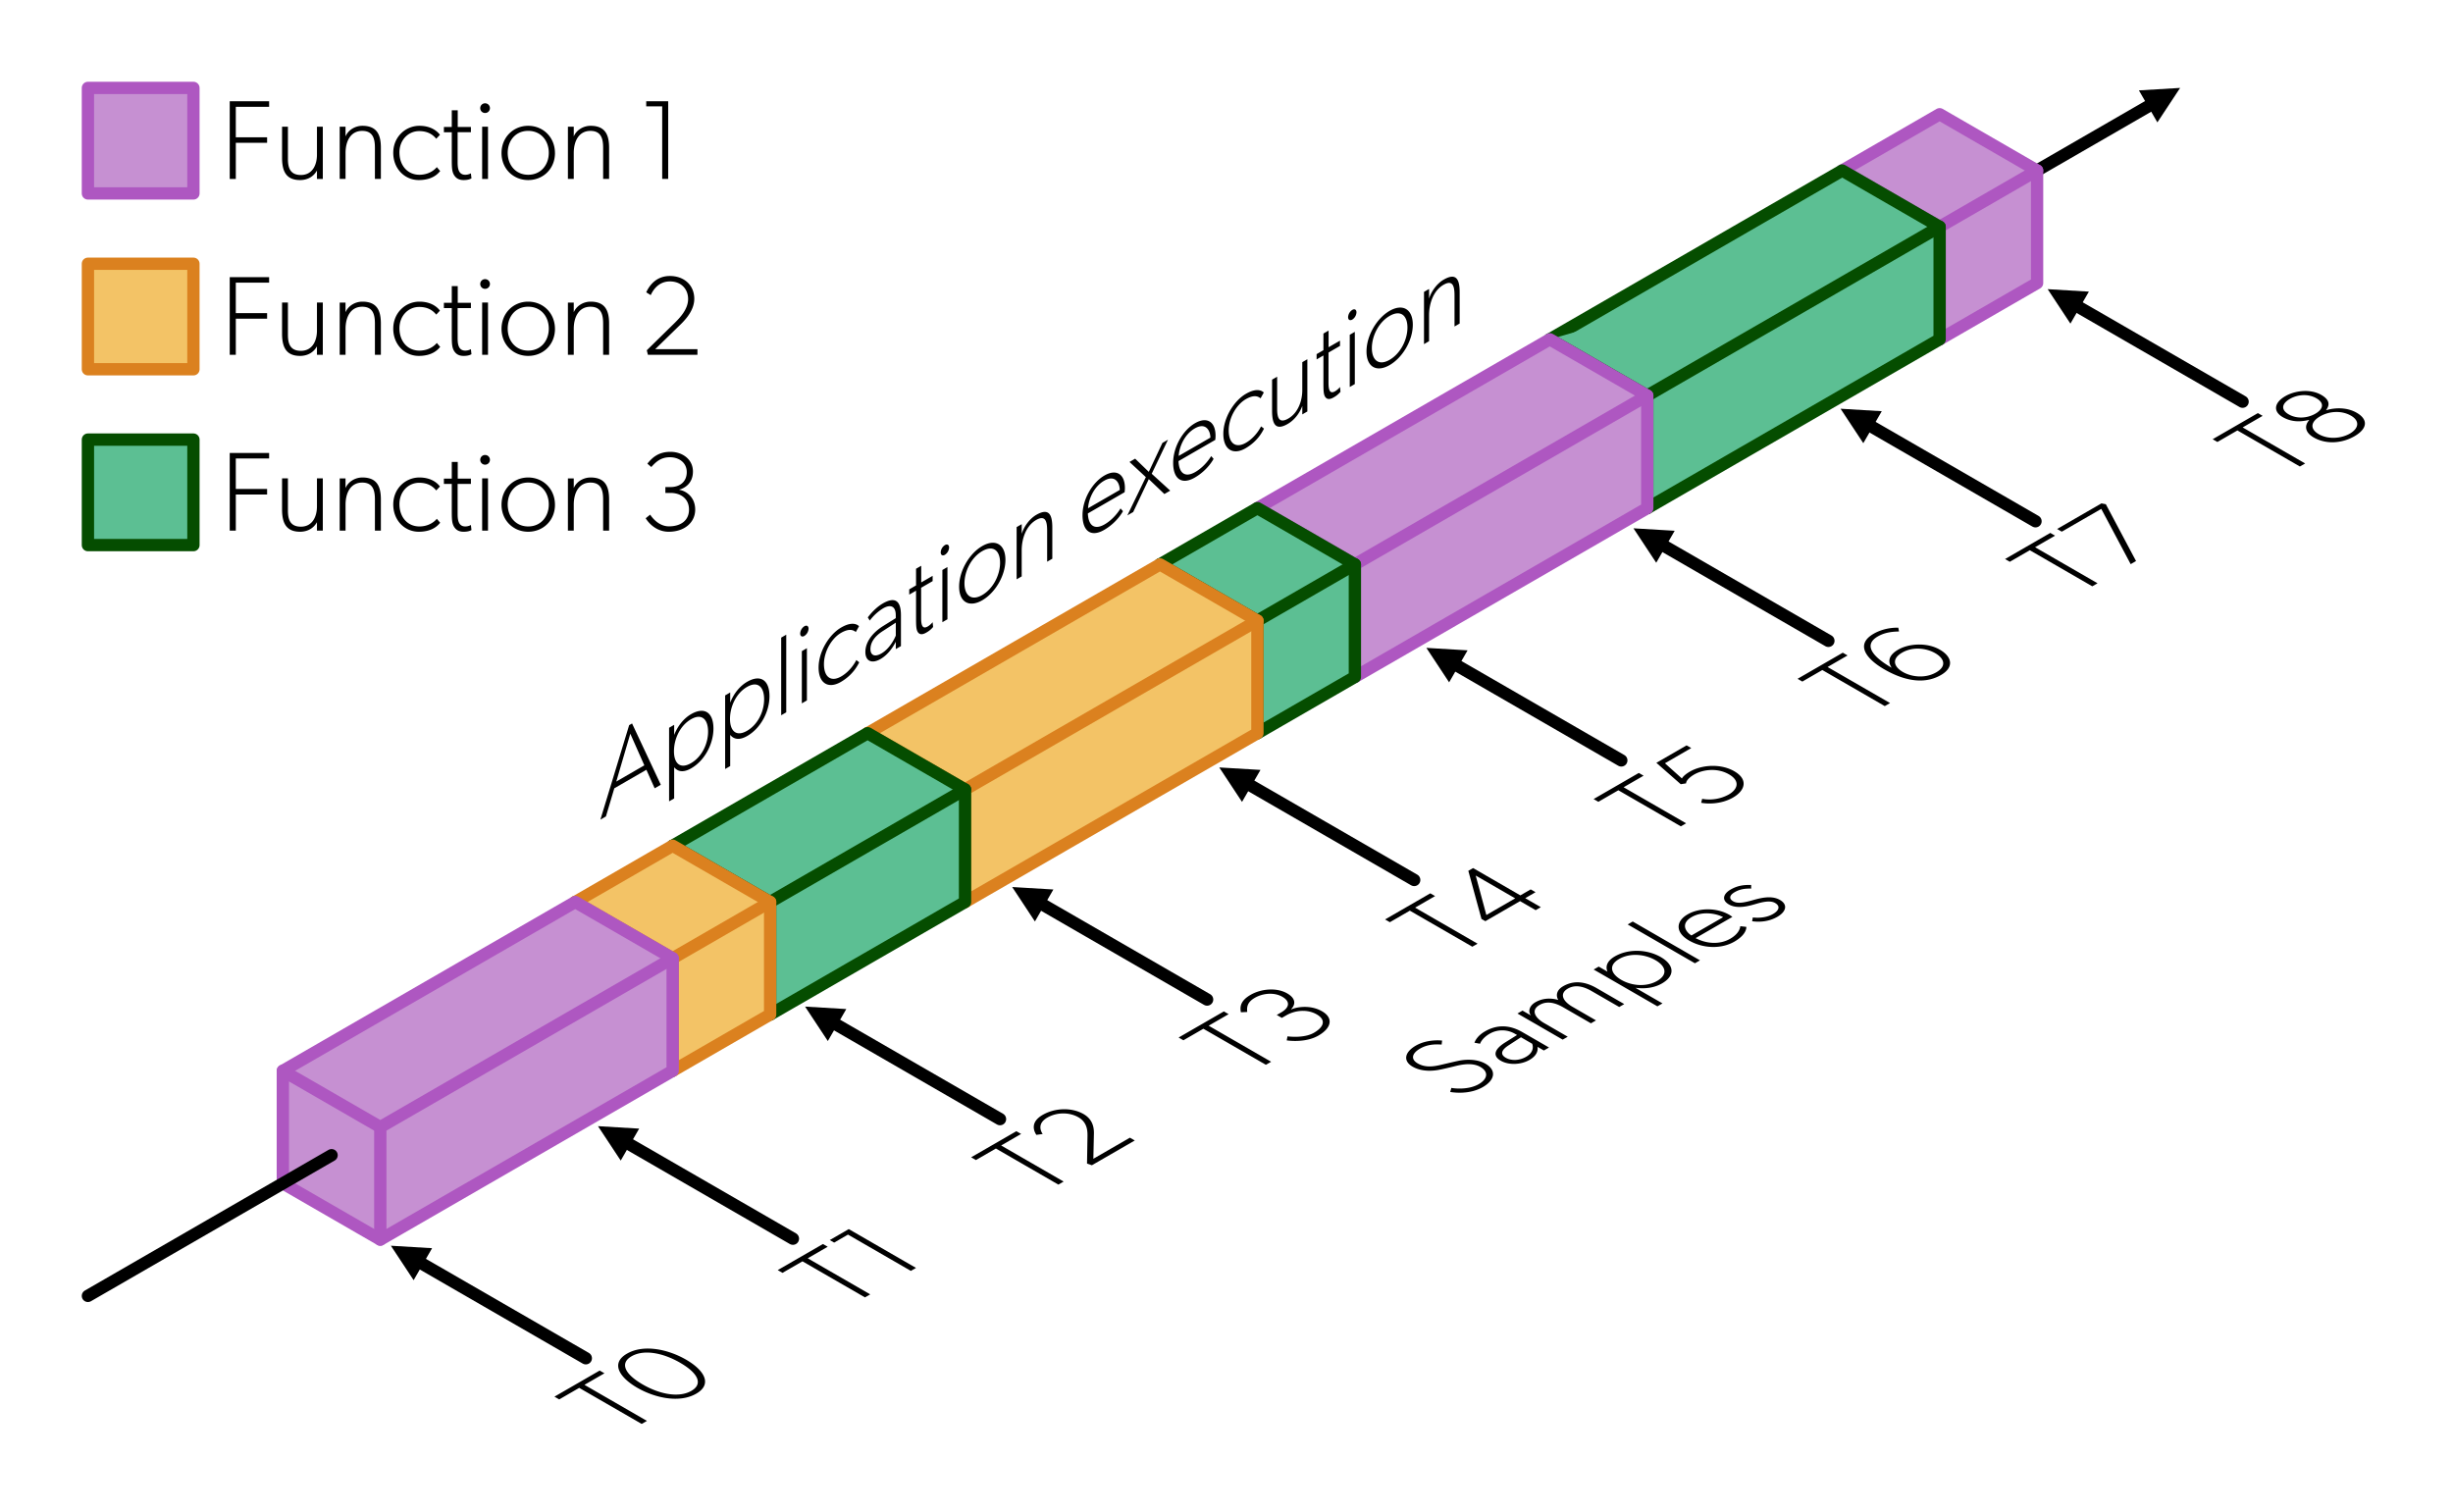 <svg viewBox="0 0 1395 860" xmlns="http://www.w3.org/2000/svg" fill-rule="evenodd" clip-rule="evenodd" stroke-linecap="round" stroke-linejoin="round" stroke-miterlimit="1.5"><path d="M1216.38 51.4l23.44-1.4-12.94 19.6-10.5-18.2z"/><path d="M1158.47 96.97l66.8-38.57" fill="none" stroke="#000" stroke-width="7"/><g stroke="#ae57c1" stroke-width="7"><path d="M1103.05 192.97l55.42-32v-64l-55.42-32-55.42 32v64l55.42 32z" fill="#c690d2"/><path d="M1047.62 96.97l55.42 32 55.43-32M1103.05 192.97v-64" fill="none"/></g><g stroke="#054d00" stroke-width="7"><path d="M936.78 288.97l166.27-96v-64l-55.42-32-166.28 96v64l55.43 32z" fill="#5cbf93"/><path d="M881.35 192.97l55.43 32 166.27-96" fill="#5cbf93"/><path d="M936.78 288.97v-64" fill="none"/></g><g stroke="#ae57c1" stroke-width="7"><path d="M770.5 384.97l166.28-96v-64l-55.43-32-166.27 96v64l55.43 32z" fill="#c690d2"/><path d="M715.08 288.97l55.43 32 166.27-96M770.5 384.97v-64" fill="none"/></g><g stroke="#054d00" stroke-width="7"><path d="M715.08 416.97l55.43-32v-64l-55.43-32-55.42 32v64l55.42 32z" fill="#5cbf93"/><path d="M659.66 320.97l55.42 32 55.43-32M715.08 416.97v-64" fill="none"/></g><g stroke="#db811f" stroke-width="7"><path d="M548.81 512.97l166.27-96v-64l-55.42-32-166.27 96v64l55.42 32z" fill="#f3c366"/><path d="M493.39 416.97l55.42 32 166.27-96M548.81 512.97v-64" fill="none"/></g><g stroke="#054d00" stroke-width="7"><path d="M437.96 576.97l110.85-64v-64l-55.42-32-110.85 64v64l55.43 32z" fill="#5cbf93"/><path d="M382.54 480.97l55.42 32 110.85-64M437.96 576.97v-64" fill="none"/></g><g stroke="#db811f" stroke-width="7"><path d="M382.54 608.97l55.42-32v-64l-55.42-32-55.42 32v64l55.42 32z" fill="#f3c366"/><path d="M327.12 512.97l55.42 32 55.42-32M382.54 608.97v-64" fill="none"/></g><g stroke="#ae57c1" stroke-width="7"><path d="M216.27 704.97l166.27-96v-64l-55.42-32-166.27 96v64l55.42 32z" fill="#c690d2"/><path d="M160.85 608.97l55.42 32 166.27-96M216.27 704.97v-64" fill="none"/></g><path d="M50 736.97l138.56-80" fill="none" stroke="#000" stroke-width="7"/><path d="M245.73 709.85l-23.44-1.4 12.94 19.59 10.5-18.19z"/><path d="M236.84 716.84l96.3 55.6" fill="none" stroke="#000" stroke-width="7"/><path d="M1187.93 165.85l-23.44-1.4 12.94 19.59 10.5-18.19z"/><path d="M1179.04 172.84l96.3 55.6" fill="none" stroke="#000" stroke-width="7"/><path d="M1070.15 233.85l-23.44-1.4 12.94 19.59 10.5-18.19z"/><path d="M1061.27 240.84l96.3 55.6" fill="none" stroke="#000" stroke-width="7"/><path d="M952.38 301.85l-23.44-1.4 12.94 19.59 10.5-18.19z"/><path d="M943.5 308.84c30.06 17.37 96.29 55.6 96.29 55.6" fill="none" stroke="#000" stroke-width="7"/><path d="M834.6 369.85l-23.43-1.4 12.93 19.59 10.5-18.19z"/><path d="M825.72 376.84l96.3 55.6" fill="none" stroke="#000" stroke-width="7"/><path d="M716.83 437.85l-23.44-1.4 12.94 19.59 10.5-18.19z"/><path d="M707.94 444.84l96.3 55.6" fill="none" stroke="#000" stroke-width="7"/><path d="M599.05 505.85l-23.43-1.4 12.93 19.59 10.5-18.19z"/><path d="M590.17 512.84l96.3 55.6" fill="none" stroke="#000" stroke-width="7"/><path d="M481.28 573.85l-23.44-1.4 12.94 19.59 10.5-18.19z"/><path d="M472.4 580.84c30.06 17.37 96.29 55.6 96.29 55.6" fill="none" stroke="#000" stroke-width="7"/><path d="M363.5 641.85l-23.43-1.4L353 660.03l10.5-18.19z"/><path d="M354.62 648.84l96.3 55.6" fill="none" stroke="#000" stroke-width="7"/><g fill-rule="nonzero"><path d="M343.75 781l-2.72-1.57-25.72 14.85 2.72 1.57 11.36-6.56 35.53 20.5 2.99-1.72-35.53-20.51 11.36-6.56zM390.13 773.22c-9.86-5.7-23.88-8.99-33.58-3.39-9.65 5.57-4 13.7 5.87 19.4 9.81 5.66 23.83 8.95 33.53 3.35 9.7-5.6 4-13.7-5.81-19.36zm-3.32 1.8c9.98 5.76 13.3 11.96 6.37 15.96-6.93 4-17.73 2.11-27.7-3.65-9.99-5.76-13.26-12-6.33-16s17.68-2.08 27.66 3.68zM470.72 709.03l-2.72-1.56-25.72 14.84 2.72 1.57 11.36-6.56 35.53 20.51 2.99-1.72-35.53-20.52 11.37-6.56zM520.93 721.07l-38.24-22.08-10.81 6.24 2.5 1.44 7.86-4.55L518 722.76l2.94-1.7zM580.71 644.88l-2.71-1.56-25.72 14.84 2.72 1.57 11.36-6.56 35.52 20.52 3-1.73-35.53-20.52 11.36-6.56zM645.34 648.6l-2.78-1.6-20.78 12 .28-12.64c0-2.24.94-8.87-5.82-12.77-6.82-3.94-16.35-3.55-23.28.45s-5.27 8.8-3.6 11.36l3.6-.48c-1.39-2.08-2.88-6.15 2.66-9.35 5.54-3.2 12.7-3.04 17.68-.16 4.99 2.88 5.15 7.59 5.15 10.47l-.27 15.84 2.77.96 24.39-14.08zM698.7 576.76l-2.7-1.57-25.73 14.85 2.72 1.57 11.36-6.56 35.53 20.5 3-1.72-35.53-20.51 11.36-6.56zM751.86 575.13c-6.54-3.78-14.3-2.5-17.46-1.12l-.17-.1c1.67-1.6 3.88-5.44-2.21-8.96-6.1-3.52-14.97-2.56-20.79.8-5.82 3.36-6.15 6.75-5.54 9.92l3.6-.16c-.27-2.72-.1-5.5 4.33-8.06 4.43-2.56 10.91-3.3 15.63-.58 4.7 2.72 4.04 6.18-.67 8.9l-2.5 1.44 2.89 1.66 2.5-1.44c4.98-2.88 11.9-3.68 17.34-.54 5.38 3.1 4.21 7.1-1.6 10.46-5.83 3.36-15.03 2.02-15.03 2.02l-.44 2.3s10.36 1.7 18.01-2.72c7.6-4.38 8.6-10.08 2.1-13.82zM816.12 509.6l-2.72-1.56-25.71 14.85 2.71 1.57 11.37-6.56 35.52 20.5 3-1.72-35.53-20.51 11.36-6.56zM873.26 507.4l-2.77-1.6-5.87 3.4-26.88-15.53-2.72 1.57 7.48 27.36 2.22 1.28 19.73-11.4 8.87 5.13 2.93-1.7-8.86-5.12 5.87-3.4zm-11.58 3.49l-16.4 9.47-6.05-22.43 22.45 12.96zM934.7 441.14l-2.72-1.57-25.71 14.85 2.71 1.57 11.36-6.56 35.53 20.51 3-1.73-35.53-20.5 11.36-6.57zM986.3 438.62c-8.04-4.64-18.85-3.52-25.22.16-1.94 1.12-3.77 2.5-4.6 3.93l-9.64-8.64 14.96-8.64-2.66-1.53-17.18 9.92 13.86 12.16 3.04-.48c0-1.6 2.11-3.59 4.6-5.03 5-2.88 13.14-3.93 19.79-.1 6.65 3.85 4.88 8.58-.11 11.46A22.95 22.95 0 01968 454.3l-.56 2.24c3.33.64 11.2 1.02 18.13-2.98s8.76-10.3.72-14.94zM1050.69 372.76l-2.72-1.57-25.71 14.85 2.71 1.57 11.37-6.56 35.52 20.51 3-1.73-35.53-20.5 11.36-6.57zM1103.12 369.44c-7.2-4.16-17.51-3.52-23.61 0-6.1 3.52-5.76 7.36-3.71 10.33-7.65-4.41-17.8-12.13-7.87-17.85 3.88-2.24 8.03-2.72 12.02-2.79l-.39-2.14s-7.2-.51-14.02 3.42c-11.14 6.43-3.32 14.85 5.99 20.22 8.81 5.1 21.28 9.6 32.26 3.27 7.48-4.32 6.54-10.3-.67-14.46zm-2.55 2.04c4.99 2.88 6.76 7.3.55 10.88-6.26 3.62-14.02 2.66-19-.22-5-2.88-6.66-7.36-.4-10.98 6.21-3.58 13.86-2.56 18.85.32zM1168.69 304.63l-2.71-1.56-25.72 14.85 2.71 1.56 11.37-6.56 35.52 20.51 3-1.72-35.53-20.51 11.36-6.56zM1197.57 286.75l-2.5-.48-25.21 14.56 2.66 1.53 22.45-12.96 16.73 31.43 3.05-1.76-17.18-32.32zM1286.75 236.5l-2.71-1.57-25.72 14.85 2.71 1.57 11.37-6.56 35.52 20.51 3-1.73-35.53-20.5 11.36-6.57zM1340.18 234.71c-4.99-2.88-11.53-3.13-17.24-1.44l-.1-.06c1.38-1.95 3.15-5.22-2.78-8.64-5.99-3.46-14.69-2.6-20.5.77-5.83 3.36-7.38 8.41-1.4 11.87 5.94 3.42 11.65 2.36 14.97 1.6l.11.06c-2.88 3.26-2.44 7.04 2.55 9.92 6.93 4 15.96 3.46 23.17-.7 7.2-4.16 8.15-9.38 1.22-13.38zm-22.84-8.2c4.72 2.73 3.83 6.19-.6 8.75-4.44 2.56-10.48 3.1-15.19.38-4.71-2.72-3.77-6.2.67-8.77 4.43-2.56 10.41-3.07 15.13-.35zm19.63 9.87c5.26 3.04 4.37 7.32-.61 10.2-5 2.88-12.42 3.4-17.68.35-5.27-3.04-4.55-7.1.72-10.14 5.26-3.04 12.3-3.45 17.56-.41z"/></g><path d="M153.05 60.74V57.6h-22.4v44.16h3.46V81.22h17.79v-3.14h-17.8V60.74h18.95zM183.58 101.76v-29.7h-3.33V88c0 5.76-2.56 11.52-9.15 11.52-6.53 0-7.36-4.8-7.36-9.28V72.06h-3.33v17.67c0 7.3 2.05 12.67 10.24 12.67 4.16 0 7.68-1.92 9.6-5.44v4.8h3.33zM216.6 101.76V84.03c0-7.04-1.98-12.48-10.5-12.48-4.28 0-8.12 2.5-9.6 6.02v-5.5h-3.32v29.69h3.33V87.04c0-7.04 3.07-12.6 9.47-12.6s7.23 4.92 7.23 9.72v17.6h3.4zM250.33 97.28l-1.92-2.24s-3.2 4.35-9.92 4.35-11.33-5.31-11.33-12.67 5.25-12.16 11.2-12.16c5.89 0 8.45 2.88 9.73 4.35l2.11-2.24c-.64-.83-3.84-5.12-11.71-5.12-7.8 0-14.85 6.21-14.85 15.36 0 9.09 6.53 15.49 14.53 15.49 8 0 11.07-3.84 12.16-5.12zM268.12 101.44l-.32-2.88s-1.28.83-3.2.83c-3.97 0-4.35-3.9-4.35-7.17V75.2h7.55v-3h-7.49v-9.48h-3.39v9.47h-4.48v3.01h4.48v15.04c0 4.8.07 6.98 1.09 8.96 1.09 1.98 2.75 3.2 5.63 3.2 1.92 0 3.4-.32 4.48-.96zM278.62 61.5a2.73 2.73 0 00-2.76-2.75 2.73 2.73 0 00-2.75 2.75 2.73 2.73 0 002.75 2.76 2.73 2.73 0 002.76-2.76zm-1.1 40.26v-29.7h-3.32v29.7h3.33zM315.6 87.04c0-8.96-6.71-15.49-15.23-15.49-8.44 0-15.16 6.53-15.16 15.49s6.72 15.36 15.17 15.36c8.5 0 15.23-6.4 15.23-15.36zm-3.51-.13c0 6.85-4.48 12.48-11.71 12.48-7.17 0-11.65-5.63-11.65-12.48 0-6.91 4.48-12.48 11.64-12.48 7.24 0 11.72 5.57 11.72 12.48zM346.39 101.76V84.03c0-7.04-1.98-12.48-10.5-12.48-4.28 0-8.12 2.5-9.6 6.02v-5.5h-3.32v29.69h3.32V87.04c0-7.04 3.08-12.6 9.48-12.6s7.23 4.92 7.23 9.72v17.6h3.39zM379.99 101.76V57.6H367.5v2.88h9.09v41.28h3.39z" fill-rule="nonzero"/><path fill="#c690d2" stroke="#ae57c1" stroke-width="7" d="M50 50h60v60H50z"/><path d="M153.05 160.74v-3.14h-22.4v44.16h3.46v-20.54h17.79v-3.14h-17.8v-17.34h18.95zM183.58 201.76v-29.7h-3.33V188c0 5.76-2.56 11.52-9.15 11.52-6.53 0-7.36-4.8-7.36-9.28v-18.18h-3.33v17.67c0 7.3 2.05 12.67 10.24 12.67 4.16 0 7.68-1.92 9.6-5.44v4.8h3.33zM216.6 201.76v-17.73c0-7.04-1.98-12.48-10.5-12.48-4.28 0-8.12 2.5-9.6 6.02v-5.5h-3.32v29.69h3.33v-14.72c0-7.04 3.07-12.6 9.47-12.6s7.23 4.92 7.23 9.72v17.6h3.4zM250.33 197.28l-1.92-2.24s-3.2 4.35-9.92 4.35-11.33-5.31-11.33-12.67 5.25-12.16 11.2-12.16c5.89 0 8.45 2.88 9.73 4.35l2.11-2.24c-.64-.83-3.84-5.12-11.71-5.12-7.8 0-14.85 6.21-14.85 15.36 0 9.09 6.53 15.49 14.53 15.49 8 0 11.07-3.84 12.16-5.12zM268.12 201.44l-.32-2.88s-1.28.83-3.2.83c-3.97 0-4.35-3.9-4.35-7.17V175.2h7.55v-3h-7.49v-9.48h-3.39v9.47h-4.48v3.01h4.48v15.04c0 4.8.07 6.98 1.09 8.96 1.09 1.98 2.75 3.2 5.63 3.2 1.92 0 3.4-.32 4.48-.96zM278.62 161.5a2.73 2.73 0 00-2.76-2.75 2.73 2.73 0 00-2.75 2.75 2.73 2.73 0 002.75 2.76 2.73 2.73 0 002.76-2.76zm-1.1 40.26v-29.7h-3.32v29.7h3.33zM315.6 187.04c0-8.96-6.71-15.49-15.23-15.49-8.44 0-15.16 6.53-15.16 15.49s6.72 15.36 15.17 15.36c8.5 0 15.23-6.4 15.23-15.36zm-3.51-.13c0 6.85-4.48 12.48-11.71 12.48-7.17 0-11.65-5.63-11.65-12.48 0-6.91 4.48-12.48 11.64-12.48 7.24 0 11.72 5.57 11.72 12.48zM346.39 201.76v-17.73c0-7.04-1.98-12.48-10.5-12.48-4.28 0-8.12 2.5-9.6 6.02v-5.5h-3.32v29.69h3.32v-14.72c0-7.04 3.08-12.6 9.48-12.6s7.23 4.92 7.23 9.72v17.6h3.39zM396.63 201.76v-3.2h-24l12.8-12.48c2.24-2.24 9.4-8.32 9.4-16.13 0-7.87-5.88-12.99-13.88-12.99s-11.84 5.76-13.44 9.28l2.56 1.6c1.28-2.88 4.48-7.8 10.88-7.8s10.37 4.28 10.37 10.04c0 5.76-4.61 10.56-7.5 13.44l-16 15.68.65 2.56h28.16z" fill-rule="nonzero"/><path fill="#f3c366" stroke="#db811f" stroke-width="7" d="M50 150h60v60H50z"/><g><path d="M153.05 260.74v-3.14h-22.4v44.16h3.46v-20.54h17.79v-3.14h-17.8v-17.34h18.95zM183.58 301.76v-29.7h-3.33V288c0 5.76-2.56 11.52-9.15 11.52-6.53 0-7.36-4.8-7.36-9.28v-18.18h-3.33v17.67c0 7.3 2.05 12.67 10.24 12.67 4.16 0 7.68-1.92 9.6-5.44v4.8h3.33zM216.6 301.76v-17.73c0-7.04-1.98-12.48-10.5-12.48-4.28 0-8.12 2.5-9.6 6.02v-5.5h-3.32v29.69h3.33v-14.72c0-7.04 3.07-12.6 9.47-12.6s7.23 4.92 7.23 9.72v17.6h3.4zM250.33 297.28l-1.92-2.24s-3.2 4.35-9.92 4.35-11.33-5.31-11.33-12.67 5.25-12.16 11.2-12.16c5.89 0 8.45 2.88 9.73 4.35l2.11-2.24c-.64-.83-3.84-5.12-11.71-5.12-7.8 0-14.85 6.21-14.85 15.36 0 9.09 6.53 15.49 14.53 15.49 8 0 11.07-3.84 12.16-5.12zM268.12 301.44l-.32-2.88s-1.28.83-3.2.83c-3.97 0-4.35-3.9-4.35-7.17V275.2h7.55v-3h-7.49v-9.48h-3.39v9.47h-4.48v3.01h4.48v15.04c0 4.8.07 6.98 1.09 8.96 1.09 1.98 2.75 3.2 5.63 3.2 1.92 0 3.4-.32 4.48-.96zM278.62 261.5a2.73 2.73 0 00-2.76-2.75 2.73 2.73 0 00-2.75 2.75 2.73 2.73 0 002.75 2.76 2.73 2.73 0 002.76-2.76zm-1.1 40.26v-29.7h-3.32v29.7h3.33zM315.6 287.04c0-8.96-6.71-15.49-15.23-15.49-8.44 0-15.16 6.53-15.16 15.49s6.72 15.36 15.17 15.36c8.5 0 15.23-6.4 15.23-15.36zm-3.51-.13c0 6.85-4.48 12.48-11.71 12.48-7.17 0-11.65-5.63-11.65-12.48 0-6.91 4.48-12.48 11.64-12.48 7.24 0 11.72 5.57 11.72 12.48zM346.39 301.76v-17.73c0-7.04-1.98-12.48-10.5-12.48-4.28 0-8.12 2.5-9.6 6.02v-5.5h-3.32v29.69h3.32v-14.72c0-7.04 3.08-12.6 9.48-12.6s7.23 4.92 7.23 9.72v17.6h3.39zM395.35 289.8c0-7.56-5.76-10.76-8.96-11.2v-.2c2.56-.64 7.68-3.2 7.68-10.24s-6.08-11.2-12.8-11.2c-6.72 0-10.3 3.2-13.12 6.72l2.24 1.92c2.56-2.88 5.44-5.57 10.56-5.57s9.6 3.01 9.6 8.45c0 5.44-3.84 8.51-9.28 8.51h-2.88v3.33h2.88c5.76 0 10.56 3.2 10.56 9.47 0 6.21-4.67 9.54-11.4 9.54-6.71 0-10.68-6.66-10.68-6.66l-2.56 2.05s4.29 7.68 13.12 7.68c8.77 0 15.04-5.12 15.04-12.6z" fill-rule="nonzero"/><path fill="#5cbf93" stroke="#054d00" stroke-width="7" d="M50 250h60v60H50z"/></g><path d="M375.8 446.3l-16.35-34.86-1.66.96-16.35 53.73 3.15-1.82 4.77-16 18.24-10.53 4.7 10.53 3.5-2.02zm-9.37-11.05l-15.96 9.22 7.98-27.2 7.98 17.98zM405.73 414.3c0-8.78-4.82-12.71-12.75-8.14-3.88 2.24-7.43 6.34-9.59 11.81v-5.76l-2.88 1.67v41.85l2.88-1.66v-17.73c2.5 3.04 5.99 2.75 9.7.6 7.65-4.4 12.64-13.82 12.64-22.65zm-3.05 1.75c0 6.91-3.5 14.37-9.7 17.95-6.26 3.62-9.7.03-9.7-6.75 0-6.98 3.44-14.6 9.7-18.2 6.2-3.6 9.7.15 9.7 7zM437.6 395.9c0-8.78-4.83-12.71-12.75-8.14-3.88 2.24-7.43 6.34-9.59 11.81v-5.76l-2.88 1.67v41.85l2.88-1.66v-17.73c2.5 3.04 5.99 2.75 9.7.6 7.65-4.4 12.64-13.82 12.64-22.65zm-3.05 1.75c0 6.91-3.5 14.37-9.7 17.95-6.26 3.62-9.7.03-9.7-6.75 0-6.98 3.44-14.6 9.7-18.2 6.2-3.6 9.7.15 9.7 7zM447.13 405.1v-44.15l-2.88 1.66v44.16l2.88-1.66zM459.82 357.52c0-1.53-1.05-2.14-2.38-1.37a5.22 5.22 0 00-2.38 4.13c0 1.53 1.05 2.14 2.38 1.37a5.22 5.22 0 002.38-4.13zm-.94 40.8v-29.7L456 370.3V400l2.88-1.67zM488.64 376.66l-1.66-1.28s-2.77 5.95-8.6 9.31c-5.81 3.36-9.8.35-9.8-7 0-7.37 4.54-14.8 9.7-17.77 5.1-2.94 7.31-1.34 8.42-.5l1.83-3.3c-.55-.52-3.32-3.2-10.14.73-6.76 3.9-12.86 13.63-12.86 22.79 0 9.08 5.65 12.22 12.58 8.22s9.59-9.38 10.53-11.2zM512.36 367.44v-17.6c0-7.87-3.1-10.81-10.25-6.69-3.88 2.24-6.93 5.73-8.6 7.97l1.12 1.8a27 27 0 017.59-6.95c4.05-2.34 7.2-1.47 7.2 3.97v1.6l-7.03 4.38c-6.93 4.32-10.26 9.76-10.26 14.88 0 5.12 3.6 6.88 8.6 4 4.98-2.88 7.75-8 8.7-9.82v4.16l2.93-1.7zm-2.93-13.34v7.36c-1.22 2.94-4 7.74-8.15 10.14-4.16 2.4-6.26.74-6.26-2.46s1.71-6.88 7.09-10.3l7.32-4.74zM530.65 356.56l-.27-2.72s-1.11 1.47-2.78 2.43c-3.43 1.99-3.76-1.72-3.76-4.99v-17.02l6.54-3.78v-3l-6.49 3.74v-9.47l-2.94 1.7v9.47l-3.88 2.24v3l3.88-2.24v15.04c0 4.8.06 6.95.95 8.42.94 1.44 2.38 1.82 4.87.38a13.43 13.43 0 003.88-3.2zM539.74 311.38c0-1.54-1.05-2.14-2.38-1.38a5.22 5.22 0 00-2.38 4.13c0 1.54 1.05 2.15 2.38 1.38a5.22 5.22 0 002.38-4.13zm-.94 40.8v-29.7l-2.88 1.67v29.7l2.88-1.67zM571.78 318.42c0-8.96-5.82-12.13-13.2-7.87-7.31 4.22-13.13 14.1-13.13 23.07 0 8.96 5.82 12 13.14 7.77 7.37-4.25 13.19-14.01 13.19-22.97zm-3.05 1.63c0 6.85-3.88 14.72-10.14 18.34-6.21 3.58-10.1.19-10.1-6.66 0-6.91 3.89-14.72 10.1-18.3 6.26-3.62 10.14-.3 10.14 6.62zM598.44 317.75v-17.73c0-7.04-1.72-11.49-9.1-7.23-3.7 2.14-7.03 6.56-8.3 10.81v-5.5l-2.89 1.66v29.7l2.88-1.67v-14.72c0-7.04 2.66-14.14 8.2-17.34 5.55-3.2 6.27 1.31 6.27 6.11v17.6l2.94-1.7zM639.73 277.59c0-8-4.88-11.07-11.64-7.17-6.82 3.93-12.47 13.4-12.47 22.56 0 9.09 4.82 12.7 12.3 8.38 7.48-4.32 10.7-10.65 10.7-10.65l-1.39-1.57s-3.21 5.7-9.03 9.06c-5.82 3.36-9.26.67-9.54-6.21l20.9-12.07s.17-1.37.17-2.33zm-2.94 1.05l-18.01 10.4c.16-4.25 2.77-11.97 9.14-15.65 6.37-3.68 8.87 1.41 8.87 5.25zM665.5 279.03l-10.53-9.6 9.25-19.36-3.16 1.82-7.75 16.45-7.76-7.49-3.22 1.86 9.31 8.64-10.53 21.76 3.33-1.92 8.87-18.7 8.86 8.46 3.33-1.92zM691.27 247.83c0-8-4.88-11.08-11.64-7.17-6.82 3.93-12.47 13.4-12.47 22.56 0 9.09 4.82 12.7 12.3 8.38 7.49-4.32 10.7-10.65 10.7-10.65l-1.38-1.57s-3.22 5.7-9.04 9.06c-5.82 3.36-9.25.67-9.53-6.21l20.9-12.07s.16-1.37.16-2.33zm-2.94 1.05l-18.01 10.4c.17-4.25 2.77-11.96 9.14-15.64 6.38-3.68 8.87 1.4 8.87 5.24zM718.82 243.76l-1.67-1.28s-2.77 5.96-8.59 9.32c-5.82 3.36-9.8.35-9.8-7.01 0-7.36 4.54-14.79 9.7-17.76 5.1-2.95 7.3-1.35 8.42-.51l1.83-3.3c-.56-.51-3.33-3.2-10.15.74-6.76 3.9-12.86 13.63-12.86 22.78 0 9.09 5.66 12.22 12.59 8.22 6.92-4 9.58-9.37 10.53-11.2zM743.48 234v-29.7l-2.88 1.67v15.94c0 5.76-2.22 12.8-7.93 16.1-5.65 3.26-6.37-1.13-6.37-5.6v-18.18l-2.88 1.66v17.67c0 7.3 1.77 11.64 8.86 7.55 3.6-2.08 6.66-5.76 8.32-10.24v4.8l2.88-1.67zM762.32 222.8l-.27-2.72s-1.11 1.47-2.78 2.43c-3.43 1.99-3.76-1.72-3.76-4.99V200.5l6.54-3.78v-3l-6.49 3.74v-9.47l-2.94 1.7v9.46l-3.88 2.24v3.01l3.88-2.24v15.04c0 4.8.06 6.95.95 8.42.94 1.44 2.38 1.82 4.87.38a13.43 13.43 0 003.88-3.2zM771.41 177.62c0-1.54-1.05-2.15-2.38-1.38a5.22 5.22 0 00-2.38 4.13c0 1.54 1.05 2.14 2.38 1.38a5.22 5.22 0 002.38-4.13zm-.94 40.8v-29.7l-2.88 1.67v29.7l2.88-1.67zM803.45 184.66c0-8.96-5.82-12.13-13.2-7.87-7.3 4.22-13.13 14.1-13.13 23.07 0 8.96 5.82 12 13.14 7.77 7.37-4.25 13.19-14.01 13.19-22.97zm-3.05 1.63c0 6.85-3.88 14.72-10.14 18.34-6.21 3.58-10.09.19-10.09-6.66 0-6.91 3.88-14.72 10.09-18.3 6.26-3.62 10.14-.3 10.14 6.62zM830.1 183.99v-17.73c0-7.04-1.71-11.49-9.08-7.23-3.72 2.14-7.04 6.56-8.32 10.81v-5.5l-2.88 1.66v29.7l2.88-1.67v-14.72c0-7.04 2.66-14.14 8.2-17.34 5.55-3.2 6.27 1.31 6.27 6.11v17.6l2.94-1.7zM844.9 605c-5.83-3.36-13.03-2.14-14.42-1.92-1.38.22-7.42 1.66-11.3 2.56-3.88.9-8.6 1.63-12.92-.86-4.32-2.5-3.1-5.9 1.33-8.45 4.44-2.56 8.98-2.5 12.25-2.27l.28-2.28c-.89-.12-8.54-.83-14.97 2.88-6.43 3.72-7.37 8.74-1.83 11.94 5.55 3.2 12.09 2.3 14.41 1.92 2.39-.42 5.94-1.25 9.04-2.02 3.1-.76 10.09-2.62 15.07.26 5 2.88 4.05 6.94-.88 9.8-4.93 2.84-11.64 2.8-15.58 2.14l-.66 2.3c2.38.42 11.14 1.5 18.57-2.78 7.42-4.3 7.42-9.86 1.6-13.22zM880.92 595.72l-15.24-8.8c-6.82-3.93-14.02-4.51-21.17-.38-3.88 2.24-5.44 4.86-6 6.46l3.22.58c.11-.58 1.39-3.36 5.38-5.67a14.3 14.3 0 0114.24-.1l1.39.8-6.76 4.23c-6.65 4.16-6.93 7.84-2.5 10.4 4.44 2.56 11.37 2.4 16.35-.48 5-2.88 4.72-6.24 4.55-7.42l3.6 2.08 2.94-1.7zm-15.96-5.82l6.37 3.68c.72 1.82.72 5.02-3.44 7.42-4.15 2.4-8.75 2.18-11.52.58-2.78-1.6-3.39-3.94 1.71-7.2l6.88-4.48zM923.7 571.02l-15.62-9.03c-5.16-2.97-12.03-5.21-19.12-1.12-3.44 1.99-4.44 4.93-2.78 7.81-4.43-1.28-8.97-1.02-13.02 1.31-3.44 1.99-4.32 5.25-2.55 7.5l-4.77-2.76-2.88 1.66 25.72 14.85 2.88-1.66-13.41-7.75c-5.43-3.13-7.6-7.45-2.6-10.33 4.43-2.56 9.25-1.06 13.57 1.44l15.63 9.02 2.88-1.66-13.4-7.75c-5.44-3.13-7.6-7.45-2.61-10.33 4.98-2.88 10.36-.42 13.58 1.44l15.63 9.02 2.88-1.66zM944.5 544.3c-7.6-4.39-18.24-4.96-26.17-.39-3.88 2.24-5.65 5.32-4.15 8.68l-5-2.88-2.88 1.66 36.25 20.93 2.89-1.67-15.36-8.86c6.38.8 11.36-.35 15.08-2.5 7.65-4.41 6.98-10.56-.67-14.97zm-3.06 1.76c5.99 3.45 7.2 8.19 1 11.77-6.26 3.62-14.52 2.82-20.4-.57-6.04-3.5-7.48-8.3-1.21-11.9 6.2-3.6 14.68-2.73 20.61.7zM966.77 546.15l-38.24-22.08-2.88 1.67 38.24 22.08 2.88-1.67zM983.4 520.23c-6.93-4-16.9-4.13-23.67-.22-6.81 3.93-7.09 10.3.84 14.88 7.87 4.54 18.23 4.96 25.71.64 7.49-4.32 6.82-8.42 6.82-8.42l-3.44-.38s.11 3.77-5.7 7.13c-5.82 3.36-13.3 3.01-19.68-.35l20.9-12.06s-.95-.74-1.78-1.22zm-3.49 1.38L961.9 532c-3.44-2.18-6.21-6.79.16-10.47 6.38-3.68 14.52-1.85 17.85.07zM1012.22 511.79c-4.88-2.82-11.36-1-15.69.22-4.26 1.18-8.2 2.11-10.86.58-2.66-1.54-2.05-3.56.83-5.22 2.88-1.66 5.66-2.11 9.37-2.02v-2.05c-4.27-.16-7.93.42-11.7 2.6-3.76 2.17-5.6 5.79-.94 8.48 4.66 2.68 11.14.86 14.14.03 2.99-.83 8.75-2.82 12.08-.9 3.32 1.92 2.05 4.45-1.17 6.3-3.21 1.86-7.37 2.4-11.47 1.96l-.39 2.14c4.27.61 9.6.23 14.36-2.52 4.77-2.76 6.26-6.82 1.44-9.6z" fill-rule="nonzero"/></svg>